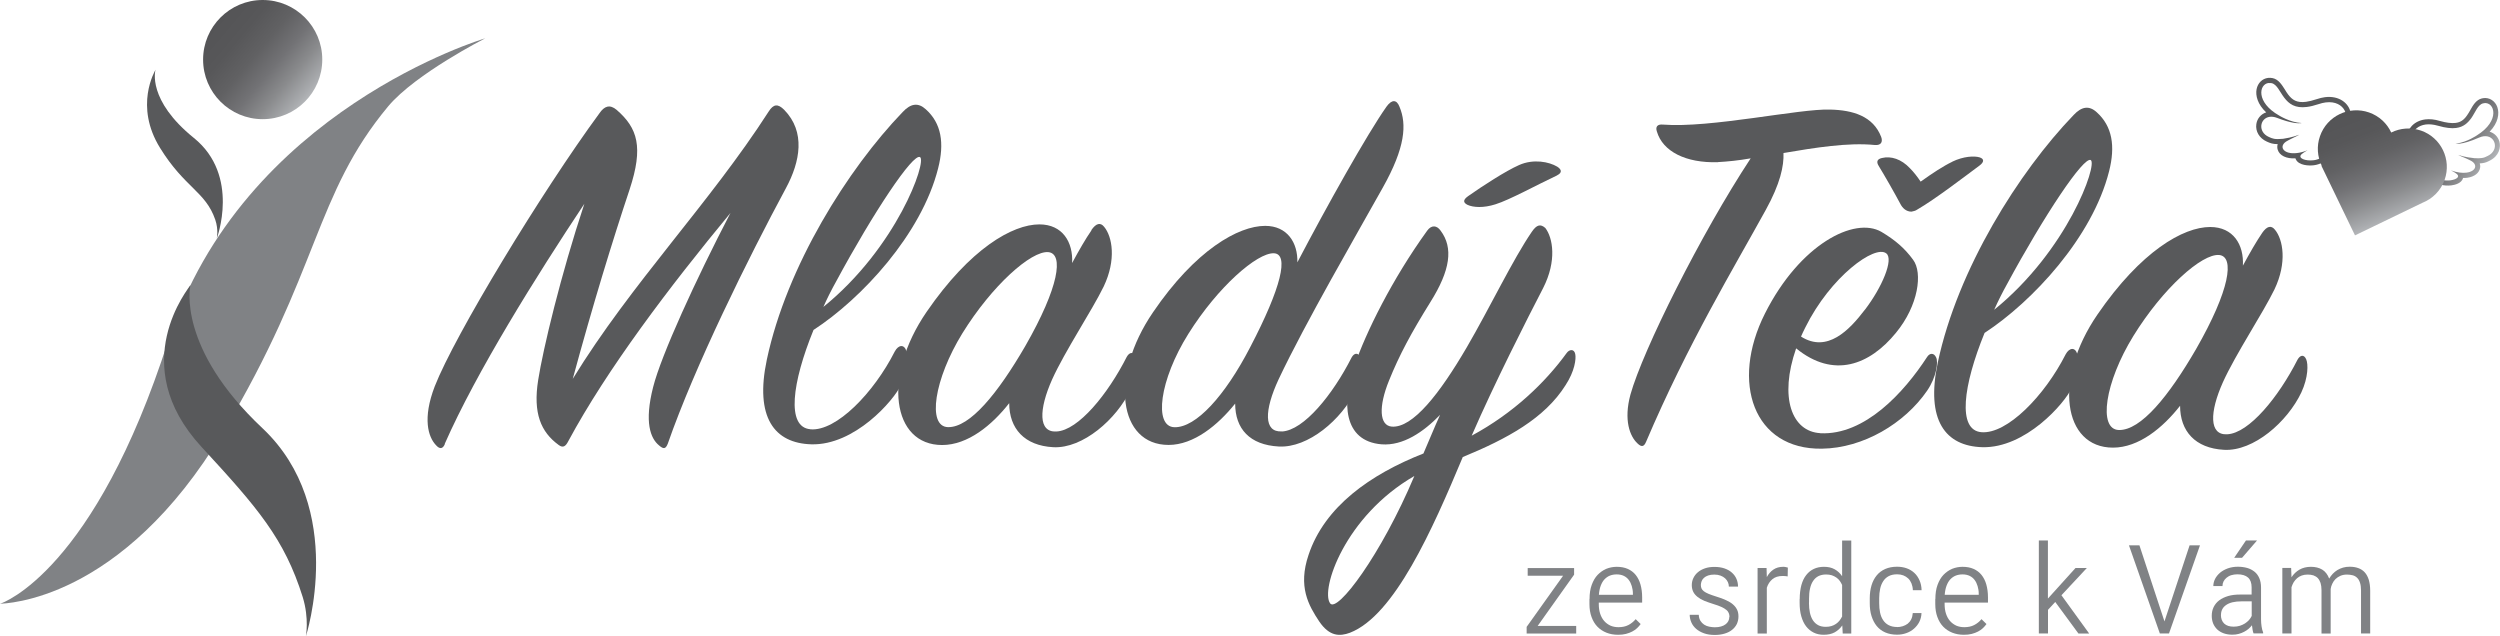 <svg xmlns="http://www.w3.org/2000/svg" xmlns:xlink="http://www.w3.org/1999/xlink" id="Layer_1" data-name="Layer 1" width="286.56" height="72.94" viewBox="0 0 286.56 72.94"><defs><style> .cls-1 { fill: url(#linear-gradient); } .cls-2 { fill: #808285; } .cls-3 { fill: #58595b; } .cls-4 { fill: url(#linear-gradient-3); } .cls-5 { fill: url(#linear-gradient-2); } </style><linearGradient id="linear-gradient" x1="24.88" y1="2.44" x2="35.34" y2="11.21" gradientUnits="userSpaceOnUse"><stop offset="0" stop-color="#545456"></stop><stop offset=".23" stop-color="#575759"></stop><stop offset=".43" stop-color="#616163"></stop><stop offset=".61" stop-color="#727275"></stop><stop offset=".78" stop-color="#8a8b8d"></stop><stop offset=".95" stop-color="#a8aaad"></stop><stop offset="1" stop-color="#b3b5b8"></stop></linearGradient><linearGradient id="linear-gradient-2" x1="278.02" y1="42.51" x2="285.67" y2="49" gradientTransform="translate(-3.85 6.05) rotate(-7.27)" xlink:href="#linear-gradient"></linearGradient><linearGradient id="linear-gradient-3" x1="266.97" y1="-121.05" x2="278.74" y2="-114.25" gradientTransform="translate(-13.25 -60.64) rotate(38.75)" xlink:href="#linear-gradient"></linearGradient></defs><path class="cls-2" d="m0,69.21c.49-.06,13.88-.15,25.56-19.67,11.11-18.56,10.46-27.18,18.95-37.37,3.14-3.73,11.11-7.78,11.11-7.78,0,0-27.87,8.24-36.33,34.63C10.84,65.4.35,69.11,0,69.21Z"></path><path class="cls-3" d="m21.83,32.67c-.13.31-7.51,9.03,1.27,18.56,6.42,6.96,9.5,10.51,11.6,17.21.76,2.47.36,4.5.36,4.5,0,0,4.78-14.67-4.98-23.86-9.76-9.18-8.31-16.19-8.25-16.41Z"></path><path class="cls-3" d="m17.83,7.99c-.07.15-2.47,4.15.52,8.97,2.83,4.58,5.2,4.98,6.32,8.21.41,1.19.17,2.19.17,2.19,0,0,2.74-7.22-2.62-11.55-5.35-4.33-4.43-7.71-4.39-7.82Z"></path><circle class="cls-1" cx="30.11" cy="6.83" r="6.83"></circle><g><path class="cls-2" d="m175,71.84l4.17-5.85h-4.06v-.88h5.32v.76l-4.18,5.88h4.42v.87h-5.68v-.78Z"></path><path class="cls-2" d="m182.2,68.66c0-.62.08-1.16.25-1.62.17-.46.39-.85.68-1.15s.62-.53.99-.69c.38-.15.78-.23,1.2-.23.48,0,.9.08,1.26.24.36.16.67.39.91.69s.43.67.55,1.1.19.92.19,1.46v.61h-4.97v.17c0,.41.05.78.16,1.11.11.33.26.6.46.83.2.23.44.4.71.53.28.12.59.18.93.18.43,0,.81-.08,1.12-.24.32-.16.6-.39.85-.68l.57.56c-.12.16-.25.32-.41.47s-.35.28-.56.39c-.21.11-.45.2-.72.27-.27.07-.57.1-.9.1-.49,0-.93-.08-1.33-.24s-.75-.39-1.04-.69-.51-.67-.67-1.11c-.16-.43-.24-.93-.24-1.48v-.58Zm4.97-.47v-.15c0-.31-.05-.59-.13-.86-.08-.27-.19-.5-.34-.7s-.34-.36-.57-.47-.5-.17-.82-.17c-.29,0-.55.05-.78.14s-.44.24-.62.43c-.18.19-.32.44-.43.73-.11.29-.18.64-.21,1.04h3.89Z"></path><path class="cls-2" d="m198.24,70.7c0-.15-.03-.29-.08-.42-.05-.13-.14-.26-.28-.37-.14-.12-.32-.23-.56-.34s-.54-.22-.91-.33c-.39-.12-.74-.25-1.05-.37-.31-.13-.57-.28-.78-.45-.21-.17-.38-.36-.49-.58-.11-.22-.17-.48-.17-.77s.06-.56.18-.81c.12-.25.29-.48.52-.67.22-.19.5-.34.82-.45.32-.11.68-.16,1.08-.16.43,0,.81.06,1.14.17.34.12.62.27.85.48.23.2.41.44.53.72.12.28.18.58.18.89h-1.05c0-.18-.04-.35-.11-.51s-.18-.31-.32-.44c-.14-.13-.31-.23-.52-.31-.21-.08-.44-.12-.71-.12s-.51.03-.71.1c-.2.07-.36.16-.48.27-.12.11-.22.24-.27.38s-.09.29-.09.43.02.28.07.4c.05.12.14.22.27.33.13.1.31.2.55.3.23.1.54.2.91.32.42.13.79.26,1.1.41.31.14.58.3.78.48.21.18.36.38.47.6s.16.49.16.78c0,.32-.07.61-.19.87-.13.26-.31.48-.55.67s-.52.33-.86.43c-.34.1-.71.15-1.11.15-.47,0-.88-.06-1.24-.19s-.66-.3-.9-.51c-.24-.21-.43-.46-.55-.74s-.19-.57-.19-.87h1.04c.01.28.08.51.19.69.12.19.26.33.43.44s.37.19.58.23.43.07.64.07c.27,0,.51-.03.71-.09.21-.06.38-.14.52-.25.14-.11.25-.23.32-.37.07-.14.11-.3.11-.46Z"></path><path class="cls-2" d="m201.47,65.11h1.02l.03,1.04c.19-.36.44-.65.75-.86s.68-.32,1.12-.32c.09,0,.19,0,.3.03.11.02.19.04.24.06l-.02,1.01c-.18-.03-.37-.05-.57-.05-.49,0-.88.12-1.18.37s-.51.57-.64.98v5.25h-1.06v-7.51Z"></path><path class="cls-2" d="m206.29,68.66c0-.6.07-1.13.19-1.59.13-.46.31-.85.56-1.16.24-.31.53-.54.87-.7.34-.16.73-.24,1.16-.24.48,0,.88.09,1.22.28s.63.45.86.8v-4.09h1.05v10.66h-.98l-.05-.93c-.24.34-.53.6-.87.79-.35.19-.77.28-1.26.28-.43,0-.81-.08-1.15-.25-.34-.17-.63-.41-.87-.72-.24-.31-.42-.7-.55-1.15-.13-.45-.19-.97-.19-1.55v-.42Zm1.06.42c0,.43.04.82.11,1.16.08.34.19.63.35.87.16.24.36.42.6.55.24.13.54.19.87.19.24,0,.46-.03.65-.09s.37-.14.52-.25c.15-.1.29-.23.4-.37.11-.14.21-.3.3-.47v-3.62c-.07-.17-.17-.32-.27-.47s-.24-.27-.39-.38-.33-.19-.52-.26c-.2-.06-.42-.09-.66-.09-.34,0-.64.07-.88.19-.25.13-.45.32-.61.56-.16.24-.28.54-.35.88-.08.34-.11.73-.11,1.16v.42Z"></path><path class="cls-2" d="m217.43,71.88c.23,0,.45-.03.67-.1.21-.07.4-.16.57-.29.16-.13.3-.3.4-.5.1-.2.16-.44.18-.72h1c-.01.37-.1.71-.25,1.01-.15.3-.36.56-.61.78-.25.22-.54.39-.88.51-.33.12-.69.18-1.06.18-.51,0-.97-.09-1.36-.26-.39-.17-.72-.42-.98-.74-.26-.32-.45-.7-.59-1.14s-.2-.94-.2-1.47v-.57c0-.54.07-1.03.2-1.47s.33-.82.59-1.14c.26-.32.58-.56.98-.74.39-.17.84-.26,1.36-.26.39,0,.76.06,1.1.18.34.12.63.3.88.53.25.23.44.51.59.85.15.33.23.71.24,1.13h-1c-.01-.29-.07-.55-.16-.78-.1-.23-.22-.42-.38-.57s-.35-.27-.56-.35c-.22-.08-.45-.12-.7-.12-.38,0-.71.07-.97.21-.26.14-.47.33-.63.58-.16.25-.28.53-.35.87s-.11.69-.11,1.07v.57c0,.39.03.75.1,1.08s.18.62.35.87c.16.25.37.44.64.58s.59.21.97.21Z"></path><path class="cls-2" d="m221.84,68.66c0-.62.08-1.16.25-1.62.17-.46.39-.85.68-1.15s.62-.53.99-.69c.38-.15.78-.23,1.2-.23.48,0,.9.08,1.26.24.36.16.67.39.91.69s.43.67.55,1.1.19.92.19,1.46v.61h-4.97v.17c0,.41.05.78.16,1.11.11.33.26.6.46.83.2.23.44.4.71.53.28.12.59.18.93.18.43,0,.81-.08,1.12-.24.32-.16.6-.39.85-.68l.57.56c-.12.16-.25.32-.41.47s-.35.28-.56.39c-.21.11-.45.2-.72.27-.27.07-.57.1-.9.1-.49,0-.93-.08-1.33-.24s-.75-.39-1.04-.69-.51-.67-.67-1.11c-.16-.43-.24-.93-.24-1.48v-.58Zm4.97-.47v-.15c0-.31-.05-.59-.13-.86-.08-.27-.19-.5-.34-.7s-.34-.36-.57-.47-.5-.17-.82-.17c-.29,0-.55.05-.78.14s-.44.24-.62.43c-.18.19-.32.44-.43.73-.11.29-.18.64-.21,1.04h3.89Z"></path><path class="cls-2" d="m233.69,61.95h1.05v6.66l3.16-3.5h1.3l-2.91,3.12,3.18,4.39h-1.23l-2.66-3.62-.83.9v2.71h-1.05v-10.66Z"></path><path class="cls-2" d="m244.04,62.51h1.19l2.87,8.72,2.88-8.72h1.19l-3.55,10.1h-1.05l-3.54-10.1Z"></path><path class="cls-2" d="m255.87,72.75c-.35,0-.67-.05-.96-.15s-.54-.25-.74-.43c-.2-.19-.36-.41-.48-.68-.11-.27-.17-.57-.17-.9,0-.37.07-.71.22-1.01.15-.3.36-.56.64-.77.28-.21.62-.37,1.02-.49.4-.12.86-.17,1.38-.17h1.31v-.83c0-.5-.14-.88-.41-1.12s-.68-.37-1.22-.37c-.26,0-.49.04-.7.1s-.39.17-.54.29-.27.27-.35.43-.12.34-.12.53h-1.05c0-.28.07-.56.2-.82s.33-.5.57-.71c.25-.21.54-.37.89-.5.34-.12.73-.19,1.15-.19.39,0,.74.05,1.07.14.32.09.6.24.84.43s.42.44.55.74c.13.3.2.65.2,1.07v3.66c0,.26.02.53.06.8s.1.51.18.7v.1h-1.1c-.05-.12-.08-.26-.11-.42-.03-.17-.05-.34-.07-.51-.11.14-.24.28-.39.41-.15.13-.32.24-.51.34-.19.1-.39.18-.62.24-.22.06-.46.09-.72.09Zm-1.3-2.28c0,.44.13.77.38,1.01.26.24.61.35,1.08.35.25,0,.49-.03.71-.1s.41-.16.59-.27c.18-.12.33-.25.46-.39.13-.15.23-.3.31-.47v-1.67h-1.19c-.76,0-1.34.14-1.73.41-.4.27-.6.65-.6,1.14Zm2.87-8.52h1.27l-1.72,1.99h-.9l1.35-1.99Z"></path><path class="cls-2" d="m262.62,65.11l.04,1.06c.24-.37.55-.67.92-.88s.81-.32,1.31-.32.94.11,1.29.32.62.56.8,1.03c.12-.2.25-.38.41-.55s.34-.31.53-.43c.2-.12.42-.21.65-.28s.49-.1.76-.1c.37,0,.7.05.99.16.29.1.54.27.74.49.2.22.35.51.46.85.1.34.16.76.16,1.24v4.91h-1.05v-4.92c0-.36-.04-.66-.12-.9-.08-.24-.18-.42-.33-.56-.14-.14-.31-.24-.51-.29s-.42-.08-.66-.08c-.28,0-.52.05-.74.14-.21.09-.4.22-.56.37-.15.15-.28.33-.37.53-.1.2-.16.4-.19.61v5.11h-1.05v-4.96c0-.33-.04-.61-.11-.84-.08-.23-.18-.41-.32-.56-.14-.14-.31-.24-.5-.31-.2-.06-.42-.09-.66-.09-.26,0-.48.04-.68.11-.2.07-.38.18-.53.31-.15.13-.28.29-.39.46-.1.18-.19.37-.25.57v5.3h-1.05v-7.51h1Z"></path></g><g><path class="cls-3" d="m51,50.88c-.25.62-.62.62-1.05.12-.86-.92-1.54-3.02-.12-6.71,2.28-5.85,12.25-22.28,18.89-31.32.55-.8,1.17-1.05,1.97-.37,2.4,2.09,3.08,4.25,1.48,9.11-1.97,5.91-4.18,13.11-6.52,21.72,6.71-10.95,15.69-20.12,22.46-30.65.55-.86,1.05-.92,1.78-.19,2.46,2.52,1.85,5.91.19,8.99-4.31,8-10.46,20.43-13.54,29.29-.25.62-.49.62-.99.19-.99-.8-1.72-2.65-.68-6.71.92-3.63,4.86-12.25,8.86-19.94-7.02,8.49-14.15,17.91-18.59,26.16-.31.62-.62.8-1.11.43-2.03-1.48-2.95-3.63-2.34-7.45.55-3.51,2.58-12,5.29-20.19-5.48,8.25-12.37,19.26-16,27.51Z"></path><path class="cls-3" d="m92.9,49.21c2.96.25,7.26-4.18,9.66-8.92.43-.8,1.11-.86,1.35,0,.31.98.06,2.34-.62,3.81-.86,1.85-5.35,6.96-10.28,6.83-4.25-.12-6.52-3.08-5.11-9.72,2.28-10.71,9.29-21.85,15.57-28.37.92-.99,1.78-1.11,2.65-.31,1.79,1.6,2.15,3.88,1.41,6.77-1.91,7.57-8.8,14.96-14.28,18.52-2.46,6.03-3.14,11.14-.37,11.38Zm12.56-31.2c-.8-.49-5.35,6.34-9.6,14.22-.55.99-1.05,1.97-1.48,2.95,8.43-6.83,11.88-16.68,11.08-17.17Z"></path><path class="cls-3" d="m125.09,26.38c.55-.8,1.05-.92,1.48-.37.92,1.11,1.41,3.75-.06,6.83-1.35,2.77-4.43,7.38-5.91,10.65-1.54,3.45-1.6,6.09.49,5.97,2.52-.12,5.91-4.31,8.06-8.55.31-.55.74-.62.99-.06.25.55.25,2.09-.55,3.82-1.6,3.38-5.48,6.77-8.86,6.59-3.32-.18-5.05-2.15-5.05-5.05-1.97,2.52-4.74,4.8-7.69,4.8-5.72,0-6.89-7.82-1.78-15.26,4.99-7.26,9.85-10.03,12.93-10.03,2.65,0,3.88,2.03,3.75,4.43.8-1.48,1.54-2.77,2.22-3.75Zm-4.92,2.52c-1.97-.18-6.46,3.82-9.85,9.29-3.26,5.29-4.06,10.71-1.66,10.77,2.52.06,5.72-3.88,8.86-9.29,3.88-6.77,4.43-10.58,2.65-10.77Z"></path><path class="cls-3" d="m146.93,49.46c2.52-.12,5.85-4.25,8-8.49.31-.55.74-.55.99-.06.25.55.31,2.15-.49,3.81-1.66,3.38-5.48,6.65-8.86,6.46-3.32-.18-4.99-2.03-4.99-4.92-1.97,2.46-4.74,4.74-7.63,4.74-5.72,0-6.83-7.82-1.79-15.2,4.86-7.14,9.79-9.91,12.86-9.91,2.52,0,3.75,1.91,3.69,4.18,3.32-6.34,8-14.71,10.22-17.85.62-.86,1.17-.8,1.48,0,.86,2.03.68,4.68-1.91,9.29-2.95,5.29-8.86,15.45-11.94,21.97-1.66,3.57-1.72,6.09.37,5.97Zm-10.71-11.2c-3.32,5.29-4,10.65-1.6,10.71,2.46.06,5.78-3.57,8.68-9.17,3.57-6.83,4.49-10.71,2.71-10.77-1.91-.06-6.4,3.82-9.79,9.23Z"></path><path class="cls-3" d="m167.66,52.41c-3.45,8.25-7.82,18.15-12.93,20.12-1.17.43-2.34.43-3.51-1.29-1.23-1.85-2.46-4-1.23-7.63,1.84-5.54,7.08-9.23,13.17-11.63.62-1.41,1.23-2.95,1.91-4.43-1.91,1.97-4.25,3.57-6.71,3.38-4.43-.37-4.55-4.86-3.14-8.92,1.35-3.94,4.37-10.03,8.37-15.57.49-.68,1.11-.62,1.54,0,1.48,1.97,1.11,4.55-1.17,8.18-2.22,3.57-3.57,6.09-4.74,8.99-1.23,3.02-1.11,5.17.31,5.29,2.4.18,5.48-3.75,8.61-9.11,2.65-4.55,5.29-10.09,7.45-13.23.55-.8.98-.92,1.54-.43.86,1.11,1.35,3.75-.25,6.89-1.85,3.57-5.6,10.95-8.19,16.92,4.8-2.59,8.43-6.09,10.89-9.48.31-.43.86-.49.98.12.12.55-.06,1.97-1.11,3.57-2.4,3.82-6.71,6.15-11.81,8.25Zm-15.2,16.74c.8,1.17,5.85-5.54,9.66-14.59-8,4.62-10.77,13.05-9.66,14.59Zm26.03-49.05c-2.22,1.04-5.48,2.83-7.08,3.32-1.35.43-2.52.37-3.2.06-.49-.25-.55-.55.06-.99,1.66-1.17,4.31-2.89,5.85-3.57,1.66-.74,3.45-.37,4.37.18.49.31.62.68,0,.99Z"></path></g><g><path class="cls-3" d="m196.93,18.59c-3.69.12-6.34-1.23-7.01-3.51-.19-.55.06-.86.68-.8,5.47.43,15.69-1.85,19.19-1.72,2.58.06,4.92.74,5.84,3.14.18.49.06.99-.74.92-3.02-.31-6.89.31-10.46.92.06,1.48-.37,3.51-2.03,6.52-3.69,6.71-8.92,15.32-13.72,26.58-.25.61-.55.61-.99.18-.86-.8-1.6-2.65-.8-5.6,1.41-5.04,8.06-18.39,13.78-27.07-1.41.25-2.65.37-3.75.43Z"></path><path class="cls-3" d="m208.65,49.66c5.11.25,9.6-4.68,12.24-8.74.31-.49.8-.49,1.04.06.25.49.06,2.21-1.04,3.81-2.58,3.75-7.32,6.58-12.06,6.64-7.81.12-10.52-7.57-6.52-15.5,4-7.94,10.27-11.14,13.35-9.35,1.54.92,2.65,1.85,3.63,3.2,1.11,1.48.62,5.23-1.97,8.37-3.01,3.69-7.14,5.29-11.44,1.78-1.97,5.66-.49,9.54,2.77,9.72Zm5.11-14.15c1.97-2.58,3.32-5.78,2.46-6.46-1.29-1.05-6.4,2.65-9.29,8.49-.18.37-.37.74-.49,1.04,3.01,1.91,5.54-.74,7.32-3.08Zm10.02-16.98c1.29-.62,2.52-.68,3.14-.49.55.18.49.55,0,.92-1.66,1.23-5.11,3.88-7.14,5.05-.25.18-.43.18-.68.25-.62,0-1.05-.43-1.29-.92-.62-1.17-1.85-3.32-2.46-4.31-.31-.49-.18-.8.37-.92,1.04-.25,2.21.12,3.2,1.17.43.43.86.98,1.23,1.54,1.29-.92,2.58-1.78,3.63-2.28Z"></path><path class="cls-3" d="m227.11,49.54c2.95.25,7.26-4.18,9.66-8.92.43-.8,1.11-.86,1.35,0,.31.99.06,2.34-.62,3.81-.86,1.85-5.35,6.95-10.27,6.83-4.24-.12-6.52-3.07-5.11-9.72,2.28-10.71,9.29-21.84,15.57-28.36.92-.98,1.78-1.11,2.65-.31,1.78,1.6,2.15,3.88,1.41,6.77-1.91,7.57-8.8,14.95-14.27,18.52-2.46,6.03-3.14,11.14-.37,11.38Zm12.55-31.19c-.8-.49-5.35,6.34-9.6,14.21-.55.98-1.04,1.97-1.48,2.95,8.43-6.83,11.87-16.67,11.07-17.16Z"></path><path class="cls-3" d="m259.29,26.71c.55-.8,1.05-.92,1.48-.37.92,1.11,1.41,3.75-.06,6.83-1.35,2.77-4.43,7.38-5.91,10.64-1.54,3.44-1.6,6.09.49,5.97,2.52-.12,5.91-4.31,8.06-8.55.31-.55.74-.62.99-.06.25.55.25,2.09-.55,3.81-1.6,3.38-5.48,6.77-8.86,6.58-3.32-.18-5.04-2.15-5.04-5.05-1.97,2.52-4.74,4.8-7.69,4.8-5.72,0-6.89-7.81-1.78-15.26,4.98-7.26,9.84-10.03,12.92-10.03,2.65,0,3.88,2.03,3.75,4.43.8-1.48,1.54-2.77,2.21-3.75Zm-4.92,2.52c-1.97-.18-6.46,3.81-9.84,9.29-3.26,5.29-4.06,10.7-1.66,10.77,2.52.06,5.72-3.87,8.86-9.29,3.88-6.77,4.43-10.58,2.65-10.77Z"></path></g><path class="cls-3" d="m260.04,9.52c.1-.01.21,0,.33.01.62.12.95,1.01,1.46,1.67.55.72,1.24,1.23,2.59,1.06.39-.05.82-.15,1.33-.32.3-.1.58-.17.83-.2,2.27-.29,2.9,1.94,1.75,2.23-.08.35.96,3.17-2.76,4.32-.13.04-.26.07-.39.08-.88.11-1.86-.22-1.37-.69.24-.21.64-.43.69-.46-.44.18-.84.28-1.19.32-1.63.21-2.22-.83-1.1-1.41.49-.28,1.18-.57,1.35-.69-.24.07-.74.3-1.87.47-.99.09-1.19-.02-1.62-.21-1.31-.58-1.04-2.16.1-2.31.24-.03.52,0,.83.12,1.68.65,2.46.64,2.71.61.07,0,.1-.02.1-.02-1.3-.06-2.57-.86-2.57-.86-2.67-1.51-2.32-3.59-1.2-3.73m-.07-.58c-.66.08-1.17.59-1.31,1.29-.14.73.11,1.74,1.1,2.66-.6.2-1.04.71-1.13,1.35-.12.83.35,1.62,1.2,2,.4.18.68.29,1.25.29-.07.22-.06.45,0,.64.21.68,1,1.05,2.03.99.01.04.03.08.05.12.33.7,1.51.75,2.08.67.17-.02.34-.06.49-.11,3.49-1.08,3.31-3.58,3.2-4.53.42-.3.62-.83.5-1.42-.2-1.02-1.27-1.95-2.94-1.74-.3.04-.62.12-.95.23-.45.15-.86.25-1.21.3-1.07.14-1.58-.22-2.05-.83-.14-.18-.26-.38-.38-.58-.35-.55-.74-1.18-1.42-1.31-.17-.03-.35-.04-.51-.02h0Z"></path><path class="cls-5" d="m284.73,11.82c1.23-.16,1.89,2.01-.81,3.69,0,0-1.12.78-2.33.94-.04,0-.09.01-.13.01,0,0,.15.04.52,0,.42-.05,1.11-.22,2.19-.69.18-.08.36-.13.52-.15,1.35-.17,1.84,1.57.49,2.24-.25.13-.42.22-.75.26-.2.03-.45.03-.82.01-1.11-.11-1.61-.31-1.84-.37.17.11.86.35,1.35.61.97.45.71,1.28-.4,1.42-.46.06-1.06,0-1.79-.26.05.02.45.22.69.42.39.34-.09.63-.73.72-.31.04-.66.03-.96-.05-3.68-.96-2.79-3.76-2.89-4.1-1.02-.22-.7-2.03,1.01-2.25.4-.05.87-.01,1.43.15.86.25,1.53.32,2.05.25.84-.11,1.33-.56,1.74-1.13.47-.67.75-1.55,1.35-1.69.04,0,.08-.02.12-.02m-.07-.58h0c-.06,0-.12.02-.18.03-.67.16-1.03.79-1.34,1.35-.11.19-.22.39-.35.57-.39.57-.77.82-1.33.89-.47.06-1.08-.02-1.82-.23-.59-.18-1.15-.23-1.66-.17-1.33.17-2.06,1.13-2.1,2-.02.51.2.95.57,1.2-.07.94-.12,3.39,3.33,4.29.36.09.78.12,1.19.07s1.16-.23,1.34-.82c0-.01,0-.02,0-.03.16,0,.32,0,.47-.02.83-.11,1.4-.55,1.49-1.15.03-.17.01-.34-.04-.5.1,0,.18-.01.26-.02.41-.05.64-.17.89-.3,1.06-.53,1.3-1.51,1.09-2.21-.17-.55-.58-.95-1.11-1.1,1-1.03,1.14-2.11.88-2.83-.25-.7-.9-1.12-1.61-1.02h0Z"></path><path class="cls-4" d="m280.22,20.59c-.44,1.27-1.4,2.2-2.56,2.66l-7.72,3.73-3.85-7.98.03-.02c-.49-1.02-.6-2.22-.19-3.38.8-2.3,3.32-3.51,5.62-2.71,1.17.41,2.06,1.26,2.54,2.3,0,0,0,0,0,0l.06.12s-.04-.08-.06-.12c1.03-.51,2.25-.62,3.42-.22,2.3.8,3.51,3.32,2.71,5.62Z"></path></svg>